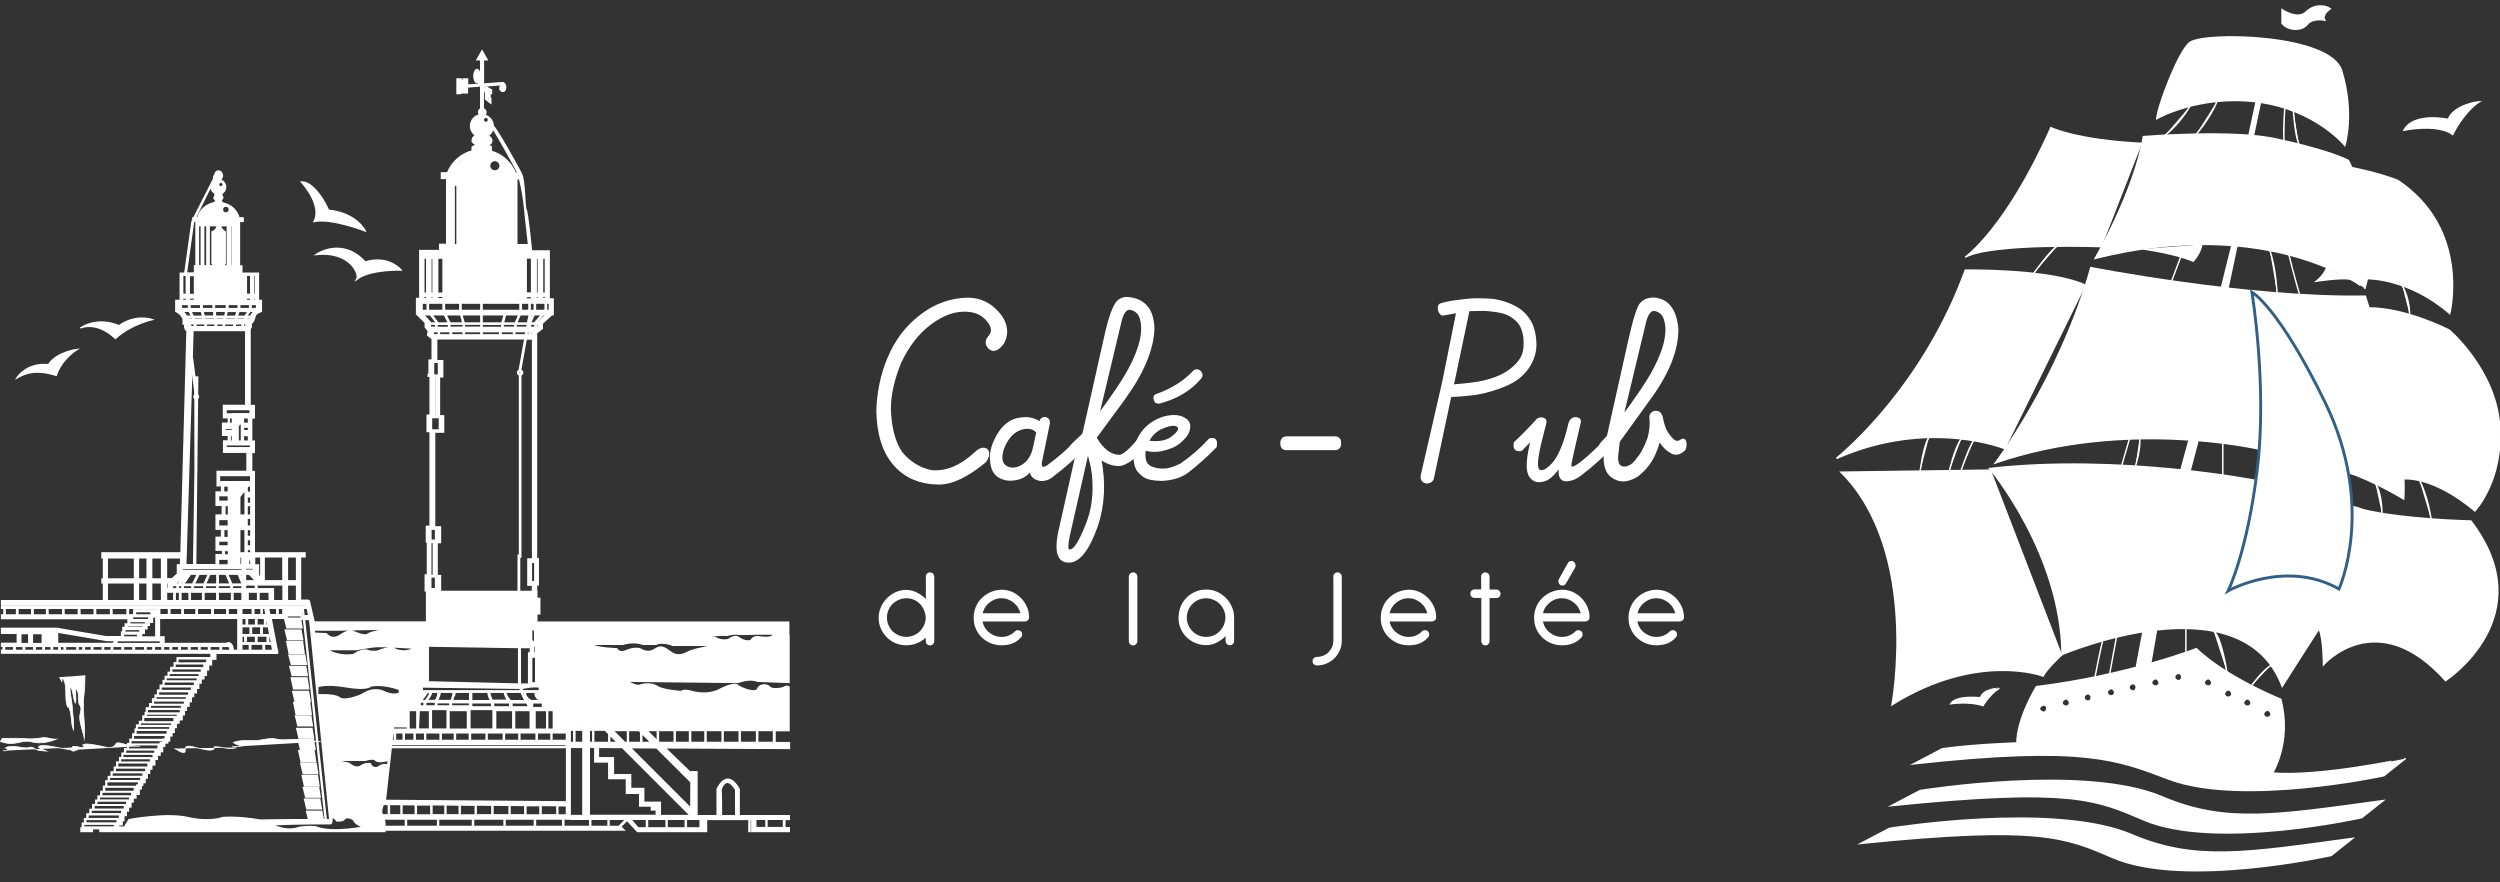<?xml version="1.0" encoding="utf-8"?>
<!-- Generator: Adobe Illustrator 22.1.0, SVG Export Plug-In . SVG Version: 6.00 Build 0)  -->
<svg version="1.1" id="Calque_1" xmlns="http://www.w3.org/2000/svg" xmlns:xlink="http://www.w3.org/1999/xlink" x="0px" y="0px"
	 viewBox="0 0 1700 600" style="enable-background:new 0 0 1700 600;" xml:space="preserve">
<rect x="0" y="0" width="1700" height="600" fill="#333333" stroke="none"/>
<style type="text/css">
	.st0{fill:#FFFFFF;stroke:#FFFFFF;stroke-miterlimit:10;}
	.st1{fill:#FFFFFF;stroke:#FFFFFF;stroke-width:0.5;stroke-miterlimit:10;}
	.st2{fill:#FFFFFF;stroke:#325F86;stroke-width:2;stroke-miterlimit:10;}
</style>
<g>
	<path class="st0" d="M658,202.9c8.5,0,15.6,3.4,21.3,10.2c3.4,3.9,5.1,8.2,5.1,13.1c-0.3,2.9-1,5.3-2.3,7.4
		c-3.5,4.6-6.7,5.7-9.4,3.3c-2.7-2.7-2.6-5.5,0.2-8.6c2.3-2.8,1.9-6.2-1.4-10.2c-3.3-4-7.8-6.2-13.5-6.6c-8.1-0.6-16.4,2.2-24.9,8.5
		c-8.5,6.2-15.4,15.1-20.8,26.6c-4.7,11.6-7.1,22.2-7,32c0.5,12.4,3,22,7.7,29c5.6,6.8,12.5,11,20.4,12.6c10,0.9,19.9-3.2,29.7-12.3
		c3.2-3,5.8-3.7,8-2.2c1.7,2,1.4,4.7-1,8.2c-12,10-22.6,15.1-31.6,15.1c-12.8-0.1-23-4.4-30.4-12.9c-7.5-8.5-11.4-20.7-11.7-36.8
		c0.4-12.8,2.9-24.8,7.7-36.1c4.9-11.7,12.2-21.3,21.9-28.7C635.6,207,646.3,203.2,658,202.9z"/>
	<path class="st0" d="M687.8,286.2c2.5-1.3,5.9-2,10.2-2.1c3.3,0.2,6.4,1.2,9.2,3c0.4-2,1.5-3,3.3-3.1c2.2,0.4,3.2,1.8,2.9,4
		l-5.5,26.8c-0.1,3.4,1.4,4,4.5,2c7.1-5.2,13.9-11.1,20.3-17.7c3.5-1,5.3-0.1,5.3,2.8c0,0.7-0.1,1.5-0.3,2.4
		c-6.6,6.9-13.9,13.4-22,19.5c-1.8,1.6-3.9,2.5-6.1,2.7c-0.4,0.1-0.7,0.1-1.1,0.1c-1.8,0-3.5-0.5-5-1.5c-1.9-1.3-2.9-3-2.9-5.1
		c-2.9,4.3-7.7,6.4-14.4,6.4c-5.8-0.5-9.5-3-11.3-7.4c-0.9-2.6-1.3-5.2-1.3-7.9c0-3,0.6-6,1.7-9c2-4.7,3.9-8.1,5.9-10.4
		C683.1,289.3,685.3,287.5,687.8,286.2z M692.9,292.3c-4.6,2.1-8.2,6.3-10.7,12.9c-2.1,6.3-1.2,10.5,2.6,12.4
		c3.3,1.5,6.8,1.1,10.6-1.3c3.8-2.4,6.2-6.2,7.4-11.4l2.4-11C702.3,290.8,698.2,290.2,692.9,292.3z"/>
	<path class="st0" d="M760.1,204.8c1.7-1.6,3.8-2.4,6.2-2.4c11.5,0.8,17.5,7.4,18.2,20c0,14.2-6.7,30.6-20.1,49.1l-19.2,26.1
		c4.5,7.8,9.7,11.9,15.7,12.2c2.7,0.1,7.2-3.8,13.7-11.5c3.6-0.9,4.9,1.1,4,5.9c-7.5,8-13.4,12-17.5,12.2c-4.1,0.1-8.3-1.3-12.7-4.3
		c3.1,16,2.4,31.2-2.3,45.4c-5.8,16.4-12.2,24.6-19.3,24.6c-5.3,0-7.9-3.5-7.9-10.5c0-2.3,0.3-4.9,0.8-8l12-53.7
		c-4.6-2.2-5.6-4.6-2.9-7.4l7.7-7.4l14.7-65.5C754.2,215.9,757.2,207.6,760.1,204.8z M739.8,307.7l-12.9,56.9
		c-1.2,5.9-1.2,9-0.2,9.4c2.1,0.6,4.4-1.4,6.9-6c2.5-4.6,4.6-9.5,6.4-14.7c1.8-5.2,2.9-10.8,3.3-16.8c0.4-6,0.1-12.2-1-18.6
		L739.8,307.7z M768.7,210.2c-2.7-0.5-4.8,2-6.3,7.3L747,282c3.6-4.7,7.8-10.7,12.7-17.9c4.9-7.2,8.7-13.8,11.4-19.9
		c2.7-6.1,4.4-11.3,5-15.8c0.7-4.5,0.5-8.5-0.6-12C774.5,213.1,772.2,210.9,768.7,210.2z"/>
	<path class="st0" d="M789.4,284.4c2.8-1.1,5.8-1.6,9-1.7c3,0,5.8,0.8,8.1,2.5c1.7,1.3,2.5,2.9,2.4,4.9c-0.1,2-0.7,3.9-1.9,5.8
		c-3.1,4.1-6.5,6.8-10.3,8.3c-3.8,1.5-7.1,2.3-9.9,2.5c-2.8,0.2-5.5-0.1-8.1-0.8c-0.5,2.6-0.4,4.9,0.1,7.1c0.6,2.2,2,3.8,4.4,4.8
		c3,1.1,6,1.5,9,1.3c3-0.2,6.6-1.4,10.8-3.5c7-4.8,13.5-10.4,19.5-17c3-0.8,4.6,0.2,4.6,2.9c0,0.7-0.1,1.4-0.2,2.3
		c-6.5,6.6-13.1,12.5-19.9,17.7c-4.6,3.1-10.4,4.8-17.4,5c-5.5-0.1-9.5-0.9-11.8-2.6c-2.4-1.7-4-3.4-4.9-5.1c-0.9-1.7-1.4-4.4-1.7-8
		c0-4.9,1.1-9.4,3.2-13.5c1.9-3.4,4.1-6.1,6.8-8.2C783.9,287,786.6,285.4,789.4,284.4z M790.2,291.1c-3.9,1.6-7.1,4.6-9.4,9
		c7,1,12.4,0,16.2-2.9c3.8-2.9,5.3-5.2,4.3-6.8C799.7,288.4,796,288.6,790.2,291.1z M816.4,252.9c-0.9-0.9-1.7-1.3-2.6-1.3
		c-0.6,0-1.3,0.2-1.9,0.7c-6.7,7.2-15.4,12.6-26,16.3c-1.1,0.6-1.3,1.9-0.7,3.8c0.5,1.2,1.7,1.8,3.4,1.5
		c11.8-3.2,21.1-8.8,27.9-16.9C817.5,255.8,817.5,254.4,816.4,252.9z"/>
	<path class="st0" d="M871.1,301.4c0-2.8,1.4-4.2,4.2-4.2h32.3c2.6,0,3.9,1.4,3.9,4.2c0,2.8-1.3,4.2-3.9,4.2h-32.8
		C872.4,305.7,871.1,304.2,871.1,301.4z"/>
	<path class="st0" d="M979.3,206.9c-1,0.6-1.4,2-1,4.1c0.9,2.2,1.8,3.2,2.9,3.1l9.5-1.7l-9.5,47.3l-14.5,63.1
		c-0.7,2.9,0.4,4.8,3.1,5.5c3,0,4.7-1.4,5-4.2l11.6-54.6c9.8-0.5,17.1-1.3,21.9-2.4c4.8-1.1,9.4-2.6,13.8-4.3
		c4.4-1.7,8.2-3.8,11.3-6.4c3.1-2.6,5.7-5.7,7.7-9.5c2-3.8,3.1-7.8,3.2-12.1c-0.1-6.9-1.4-12.4-3.9-16.6c-2.5-4.2-5.9-7.4-10.1-9.6
		c-4.2-2.3-9-3.9-14.5-4.8c-3-0.3-6.8-0.5-11.4-0.5c-3,0-7,0.3-12,1C986.4,205,982,205.9,979.3,206.9z M1009.5,210.9
		c5.9,0.4,10.4,1.1,13.3,2c3,0.9,5.8,2.6,8.5,5.1c2.7,2.5,4.4,6.3,5.1,11.5c0.4,5,0.1,8.9-1,11.7c-1.1,2.8-3,5.5-5.9,8.1
		c-2.8,2.6-6.1,4.7-9.8,6.4c-3.7,1.6-7.7,2.9-12,3.8c-4.3,0.9-10.8,1.7-19.6,2.4l10.7-50.8L1009.5,210.9z"/>
	<path class="st0" d="M1045.3,285.3c0.7-0.7,1.6-1,2.9-1c2.2,0.2,3.1,1.2,2.9,3l-3.9,15.5c-2.2,9.8-2.5,15.4-0.7,16.9
		c2,1.4,4.9,0.1,9-4.1c4.5-4.7,8.4-14,11.6-27.9c0.7-2.2,2.1-3.4,4.2-3.6c2.3,0.2,3.4,1.1,3.2,2.9c-4.1,17.4-6.2,26.9-6.4,28.3
		c-0.2,1.5,0.1,2.3,0.7,2.4c0.9,0.5,3.5-0.9,7.8-4.4c4.3-3.5,9.6-8.5,15.9-15c3.4-1.1,5-0.2,5,2.8c0,0.7-0.2,1.4-0.5,2.1
		c-7.2,7.3-14.5,13.9-22.1,19.7c-3.3,2.6-6.6,3.8-9.9,3.9c-3.9,0-5.3-3.2-4.4-9.5c-2.9,4.3-5.8,7.2-8.6,8.8
		c-1.6,0.8-3.5,1.2-5.5,1.3c-2.9,0-5.1-1.5-6.7-4.4c-2-4.2-1.4-12.2,1.7-24l-7,7.2c-3.2,0.5-4.8-0.6-4.8-3.3c0-0.5,0.1-1.2,0.2-1.9
		C1035.6,295.6,1040.7,290.4,1045.3,285.3z"/>
	<path class="st0" d="M1124,202.8c9.9,0.4,15.5,7.3,16.8,20.7c0.2,14.6-6.4,31-19.9,49.1l-19.9,27.6l-1.1,9.4
		c-0.5,5.3,1,8.1,4.6,8.2c2.8-0.2,5.2-1.5,7.3-3.9c2-2.4,3.7-4.7,5-7c1.3-2.3,2.6-5.2,3.9-8.6c1.4-5,1.9-9.6,1.4-13.8
		c-0.3-2.4,0.8-4,3.1-4.6c2.9-0.4,4.6,1.2,5.2,4.8c0.8,3.8,1.7,6.7,2.9,8.7c1.2,2,2.6,3.8,4.2,5.4c1.6,1.6,3.2,1.9,5,0.9
		c2-1.5,3.3-1.1,3.8,1.3c0,0.3,0.1,0.7,0.1,1.1c0,1.2-0.2,2.4-0.7,3.6c-3,2.9-5.9,3.7-8.6,2.4c-3.6-1.8-6.5-4.6-8.6-8.5
		c-1.7,5.8-3.6,10.5-5.9,14.1c-2.2,3.6-5.3,6.9-9.1,9.9c-3.6,2.2-6.9,3.3-9.7,3.3c-2.9,0-5.5-1-8-2.9c-3.5-2.6-5.1-7.5-4.8-14.6
		c-2.3-1.5-3.4-3.1-3.4-4.9c0-1.1,0.4-2.2,1.3-3.3l4.3-4.6l14.6-65.4c3.3-14.9,6.1-23.3,8.2-25.2
		C1118.1,203.9,1120.8,202.9,1124,202.8z M1125.3,211c-2.7-0.5-4.8,2-6.3,7.3l-15.5,64.6c3.6-4.7,7.8-10.7,12.7-17.9
		c4.9-7.2,8.7-13.8,11.4-19.9c2.7-6.1,4.4-11.3,5-15.8c0.7-4.5,0.5-8.5-0.6-12C1131,213.9,1128.8,211.7,1125.3,211z"/>
	<g>
		<path class="st0" d="M630,392.1c0-0.7,0.2-1.2,0.7-1.7c0.5-0.5,1-0.7,1.7-0.7c0.7,0,1.2,0.2,1.7,0.7c0.5,0.5,0.7,1,0.7,1.7V436
			c0,0.7-0.2,1.2-0.7,1.7c-0.5,0.5-1,0.7-1.7,0.7c-0.7,0-1.2-0.2-1.7-0.7c-0.5-0.5-0.7-1-0.7-1.7v-3.6l-0.7,0.7
			c-1.7,1.6-3.6,2.9-5.9,3.8c-2.2,0.9-4.6,1.4-7.1,1.4c-2.6,0-5-0.5-7.2-1.4c-2.2-1-4.2-2.3-5.8-4c-1.6-1.7-3-3.6-3.9-5.8
			c-1-2.2-1.4-4.5-1.4-7c0-2.5,0.5-4.9,1.5-7.1c1-2.2,2.3-4.2,4-5.9c1.7-1.7,3.6-3,5.8-4c2.2-1,4.5-1.5,7-1.5
			c2.8,0.1,5.4,0.8,7.8,2.2c2.3,1.3,4.3,2.9,6,4.8V392.1z M630,420c-0.1-2-0.5-3.8-1.3-5.5c-0.7-1.7-1.7-3.1-2.9-4.3
			c-1.2-1.2-2.6-2.2-4.3-2.9c-1.6-0.7-3.3-1-5.2-1c-1.9,0-3.6,0.4-5.3,1.1c-1.7,0.7-3.1,1.7-4.4,2.9c-1.2,1.2-2.2,2.7-2.9,4.4
			c-0.7,1.7-1.1,3.4-1.1,5.3c0,1.9,0.4,3.6,1.1,5.3c0.7,1.6,1.7,3.1,2.9,4.3c1.2,1.2,2.7,2.2,4.4,2.9c1.7,0.7,3.4,1.1,5.3,1.1
			c1.9,0,3.6-0.4,5.3-1.1c1.6-0.7,3.1-1.7,4.3-2.9c1.2-1.2,2.2-2.7,2.9-4.3C629.6,423.6,630,421.9,630,420z"/>
		<path class="st0" d="M667.5,422.2c0.3,1.6,0.8,3.1,1.6,4.5c0.8,1.4,1.8,2.6,3,3.6c1.2,1,2.5,1.8,4.1,2.4c1.5,0.6,3.1,0.9,4.8,0.9
			c1.9,0,3.6-0.3,5.2-1c1.6-0.7,3.1-1.6,4.3-2.9c0.5-0.5,1-0.7,1.7-0.7c0.7,0,1.2,0.2,1.7,0.7c0.5,0.5,0.7,1,0.7,1.7
			c0,0.7-0.2,1.2-0.7,1.7c-1.7,1.9-3.6,3.2-5.7,4c-2.1,0.8-4.5,1.2-7.3,1.2c-2.5,0-4.9-0.5-7.1-1.4c-2.2-0.9-4.1-2.2-5.8-3.8
			c-1.7-1.6-3-3.5-4-5.8c-1-2.2-1.4-4.7-1.4-7.3c0-2.5,0.5-4.9,1.4-7.1c0.9-2.2,2.2-4.1,3.9-5.8c1.6-1.6,3.6-3,5.9-4
			c2.3-1,4.7-1.5,7.3-1.6c2.4,0,4.7,0.5,6.9,1.4c2.2,1,4.1,2.3,5.8,4c1.7,1.7,3,3.6,4,5.8c1,2.2,1.5,4.6,1.5,7.1
			c0,0.8-0.3,1.3-0.8,1.7c-0.5,0.4-1,0.6-1.6,0.6H667.5z M694.5,417.5c-0.3-1.6-0.9-3-1.7-4.4c-0.8-1.4-1.8-2.5-3-3.5
			c-1.2-1-2.5-1.8-4-2.4c-1.5-0.6-3.1-0.9-4.8-0.9c-1.7,0-3.3,0.3-4.8,0.9c-1.5,0.6-2.8,1.4-4,2.4c-1.2,1-2.2,2.2-3,3.5
			c-0.8,1.4-1.3,2.8-1.6,4.4H694.5z"/>
		<path class="st0" d="M768.1,392.1c0-0.7,0.2-1.2,0.7-1.7c0.5-0.5,1-0.7,1.7-0.7c0.7,0,1.2,0.2,1.7,0.7c0.5,0.5,0.7,1,0.7,1.7V436
			c0,0.7-0.2,1.2-0.7,1.7c-0.5,0.5-1,0.7-1.7,0.7c-0.7,0-1.2-0.2-1.7-0.7c-0.5-0.5-0.7-1-0.7-1.7V392.1z"/>
		<path class="st0" d="M833.8,431.4c-1.7,1.9-3.7,3.5-6,4.8c-2.4,1.3-4.9,2-7.6,2c-2.5,0-4.9-0.5-7.1-1.4c-2.2-0.9-4.1-2.2-5.8-3.8
			c-1.7-1.6-3-3.5-4-5.8c-1-2.2-1.4-4.7-1.4-7.3c0-2.5,0.5-4.9,1.4-7.2c0.9-2.3,2.2-4.2,3.9-5.9c1.6-1.7,3.6-3,5.9-4
			c2.3-1,4.7-1.4,7.3-1.4c2.4,0,4.8,0.5,7,1.5c2.2,1,4.1,2.3,5.8,4c1.7,1.7,3,3.6,4,5.9c1,2.2,1.5,4.6,1.5,7.1v16
			c0,0.7-0.2,1.2-0.7,1.7c-0.5,0.5-1,0.7-1.7,0.7c-0.7,0-1.2-0.2-1.7-0.7c-0.5-0.5-0.7-1-0.7-1.7V431.4z M833.8,420
			c0-1.9-0.4-3.7-1.1-5.3c-0.7-1.7-1.7-3.1-2.9-4.4c-1.2-1.2-2.7-2.2-4.4-2.9c-1.7-0.7-3.4-1.1-5.3-1.1c-1.9,0-3.6,0.4-5.3,1.1
			c-1.6,0.7-3.1,1.7-4.3,2.9c-1.2,1.2-2.2,2.7-2.9,4.4c-0.7,1.7-1.1,3.4-1.1,5.3c0,1.9,0.4,3.6,1.1,5.3c0.7,1.6,1.7,3.1,2.9,4.3
			c1.2,1.2,2.7,2.2,4.3,2.9c1.6,0.7,3.4,1.1,5.3,1.1c1.8,0,3.5-0.3,5.2-1c1.6-0.7,3.1-1.6,4.3-2.9c1.2-1.2,2.2-2.6,3-4.3
			C833.3,423.8,833.7,422,833.8,420z"/>
		<path class="st0" d="M907.1,392.1c0-0.7,0.2-1.2,0.7-1.7c0.5-0.5,1-0.7,1.7-0.7c0.7,0,1.2,0.2,1.7,0.7c0.5,0.5,0.7,1,0.7,1.7v43.6
			c0,2.2-0.4,4.3-1.3,6.3c-0.9,2-2,3.8-3.5,5.2c-1.5,1.5-3.2,2.7-5.2,3.5c-2,0.9-4.2,1.3-6.5,1.3c-0.7,0-1.2-0.2-1.7-0.7
			c-0.5-0.5-0.7-1-0.7-1.7c0-0.7,0.2-1.2,0.7-1.7c0.5-0.5,1-0.7,1.7-0.7c1.7,0,3.2-0.3,4.7-0.9c1.4-0.6,2.7-1.4,3.7-2.5
			c1-1.1,1.9-2.3,2.5-3.7c0.6-1.4,0.9-2.9,0.9-4.6V392.1z"/>
		<path class="st0" d="M944.3,422.2c0.3,1.6,0.8,3.1,1.6,4.5c0.8,1.4,1.8,2.6,3,3.6c1.2,1,2.5,1.8,4.1,2.4c1.5,0.6,3.1,0.9,4.8,0.9
			c1.9,0,3.6-0.3,5.2-1c1.6-0.7,3.1-1.6,4.3-2.9c0.5-0.5,1-0.7,1.7-0.7c0.7,0,1.2,0.2,1.7,0.7c0.5,0.5,0.7,1,0.7,1.7
			c0,0.7-0.2,1.2-0.7,1.7c-1.7,1.9-3.6,3.2-5.7,4c-2.1,0.8-4.5,1.2-7.3,1.2c-2.5,0-4.9-0.5-7.1-1.4c-2.2-0.9-4.1-2.2-5.8-3.8
			c-1.7-1.6-3-3.5-4-5.8c-1-2.2-1.4-4.7-1.4-7.3c0-2.5,0.5-4.9,1.4-7.1c0.9-2.2,2.2-4.1,3.9-5.8c1.6-1.6,3.6-3,5.9-4
			c2.3-1,4.7-1.5,7.3-1.6c2.4,0,4.7,0.5,6.9,1.4c2.2,1,4.1,2.3,5.8,4c1.7,1.7,3,3.6,4,5.8c1,2.2,1.5,4.6,1.5,7.1
			c0,0.8-0.3,1.3-0.8,1.7c-0.5,0.4-1,0.6-1.6,0.6H944.3z M971.2,417.5c-0.3-1.6-0.9-3-1.7-4.4c-0.8-1.4-1.8-2.5-3-3.5
			c-1.2-1-2.5-1.8-4-2.4c-1.5-0.6-3.1-0.9-4.8-0.9c-1.7,0-3.3,0.3-4.8,0.9c-1.5,0.6-2.8,1.4-4,2.4c-1.2,1-2.2,2.2-3,3.5
			c-0.8,1.4-1.3,2.8-1.6,4.4H971.2z"/>
		<path class="st0" d="M1007.6,392.1c0-0.7,0.2-1.2,0.7-1.7c0.5-0.5,1-0.7,1.7-0.7c0.7,0,1.2,0.2,1.7,0.7c0.5,0.5,0.7,1,0.7,1.7v9.3
			h5.1c0.7,0,1.2,0.2,1.7,0.7c0.5,0.5,0.7,1,0.7,1.7c0,0.7-0.2,1.2-0.7,1.7c-0.5,0.5-1,0.7-1.7,0.7h-5.1V436c0,0.7-0.2,1.2-0.7,1.7
			c-0.4,0.5-1,0.7-1.6,0.7c-0.7,0-1.2-0.2-1.6-0.7c-0.4-0.5-0.7-1-0.7-1.7v-29.9h-5.1c-0.7,0-1.2-0.2-1.7-0.7
			c-0.5-0.5-0.7-1-0.7-1.7c0-0.7,0.2-1.2,0.7-1.7c0.5-0.5,1-0.7,1.7-0.7h5V392.1z"/>
		<path class="st0" d="M1048.6,422.2c0.3,1.6,0.8,3.1,1.6,4.5c0.8,1.4,1.8,2.6,3,3.6c1.2,1,2.5,1.8,4.1,2.4c1.5,0.6,3.1,0.9,4.8,0.9
			c1.9,0,3.6-0.3,5.2-1c1.6-0.7,3.1-1.6,4.3-2.9c0.5-0.5,1-0.7,1.7-0.7c0.7,0,1.2,0.2,1.7,0.7c0.5,0.5,0.7,1,0.7,1.7
			c0,0.7-0.2,1.2-0.7,1.7c-1.7,1.9-3.6,3.2-5.7,4c-2.1,0.8-4.5,1.2-7.3,1.2c-2.5,0-4.9-0.5-7.1-1.4c-2.2-0.9-4.1-2.2-5.8-3.8
			c-1.7-1.6-3-3.5-4-5.8c-1-2.2-1.4-4.7-1.4-7.3c0-2.5,0.5-4.9,1.4-7.1c0.9-2.2,2.2-4.1,3.9-5.8c1.6-1.6,3.6-3,5.9-4
			c2.3-1,4.7-1.5,7.3-1.6c2.4,0,4.7,0.5,6.9,1.4c2.2,1,4.1,2.3,5.8,4c1.7,1.7,3,3.6,4,5.8c1,2.2,1.5,4.6,1.5,7.1
			c0,0.8-0.3,1.3-0.8,1.7c-0.5,0.4-1,0.6-1.6,0.6H1048.6z M1075.5,417.5c-0.3-1.6-0.9-3-1.7-4.4c-0.8-1.4-1.8-2.5-3-3.5
			c-1.2-1-2.5-1.8-4-2.4c-1.5-0.6-3.1-0.9-4.8-0.9s-3.3,0.3-4.8,0.9c-1.5,0.6-2.8,1.4-4,2.4c-1.2,1-2.2,2.2-3,3.5
			c-0.8,1.4-1.3,2.8-1.6,4.4H1075.5z M1066.6,383.1c0.4-0.8,1.1-1.1,2-1.1c0.7,0,1.3,0.3,1.7,0.8c0.4,0.5,0.6,1.1,0.6,1.7
			c0,0.4-0.1,0.8-0.2,1.1l-6.3,10.9c-0.2,0.4-0.5,0.7-0.8,0.9c-0.4,0.2-0.7,0.3-1.1,0.3c-0.7,0-1.3-0.3-1.7-0.8
			c-0.4-0.6-0.6-1.1-0.6-1.7c0-0.4,0.1-0.7,0.2-1L1066.6,383.1z"/>
		<path class="st0" d="M1112.8,422.2c0.3,1.6,0.8,3.1,1.6,4.5c0.8,1.4,1.8,2.6,3,3.6c1.2,1,2.5,1.8,4.1,2.4c1.5,0.6,3.1,0.9,4.8,0.9
			c1.9,0,3.6-0.3,5.2-1c1.6-0.7,3.1-1.6,4.3-2.9c0.5-0.5,1-0.7,1.7-0.7c0.7,0,1.2,0.2,1.7,0.7c0.5,0.5,0.7,1,0.7,1.7
			c0,0.7-0.2,1.2-0.7,1.7c-1.7,1.9-3.6,3.2-5.7,4c-2.1,0.8-4.5,1.2-7.3,1.2c-2.5,0-4.9-0.5-7.1-1.4c-2.2-0.9-4.1-2.2-5.8-3.8
			c-1.7-1.6-3-3.5-4-5.8c-1-2.2-1.4-4.7-1.4-7.3c0-2.5,0.5-4.9,1.4-7.1c0.9-2.2,2.2-4.1,3.9-5.8c1.6-1.6,3.6-3,5.9-4
			c2.3-1,4.7-1.5,7.3-1.6c2.4,0,4.7,0.5,6.9,1.4c2.2,1,4.1,2.3,5.8,4c1.7,1.7,3,3.6,4,5.8c1,2.2,1.5,4.6,1.5,7.1
			c0,0.8-0.3,1.3-0.8,1.7c-0.5,0.4-1,0.6-1.6,0.6H1112.8z M1139.8,417.5c-0.3-1.6-0.9-3-1.7-4.4c-0.8-1.4-1.8-2.5-3-3.5
			c-1.2-1-2.5-1.8-4-2.4c-1.5-0.6-3.1-0.9-4.8-0.9s-3.3,0.3-4.8,0.9c-1.5,0.6-2.8,1.4-4,2.4c-1.2,1-2.2,2.2-3,3.5
			c-0.8,1.4-1.3,2.8-1.6,4.4H1139.8z"/>
	</g>
</g>
<g>
	<path class="st0" d="M55.6,222.6c0,0,10.1-7.3,25.4-1.1c11.3-8.1,22.4-4.2,22.4-4.2s-14.5,3.2-24.9,12.8
		c-13-12.3-23.9-7.1-23.9-7.1"/>
	<path class="st0" d="M11.6,256.9c0,0,6.2-10.3,21.4-8.9c5.4-8.6,19.2-10.3,19.2-10.3s-10.3,6.4-14,17.5
		C24.6,251,17.5,253.5,11.6,256.9z"/>
	<path class="st0" d="M205,123.8c0,0,14.5,15.5,8.6,26.8c11.8-2.5,34.7,6.4,34.7,6.4s-5.7-12.1-24.9-14
		C219.1,133.1,211.2,123.3,205,123.8z"/>
	<path class="st0" d="M215.1,173c0,0,17.5-12.1,33.2,5.2c16-4.9,24.4,5.4,24.4,5.4s-20.7-0.7-30,6.2
		C244.7,186.5,238,170.6,215.1,173z"/>
	<rect x="306" y="219.9" class="st0" width="0" height="0.5"/>
	<path class="st0" d="M134,268.4L134,268.4l-3-23.7l-0.9,2.3l2.7,21.4l0,0c-0.5,0.2-0.9,0.8-0.9,1.4c0,0.8,0.7,1.5,1.5,1.5
		c0.8,0,1.5-0.7,1.5-1.5C135,269.1,134.6,268.6,134,268.4z M133.5,270.5c-0.4,0-0.7-0.3-0.7-0.7c0-0.4,0.3-0.7,0.7-0.7
		c0.4,0,0.7,0.3,0.7,0.7C134.2,270.2,133.9,270.5,133.5,270.5z"/>
	<g>
		<polygon class="st0" points="209.9,468.4 208.7,461 199.7,461 198.1,461 199.7,468.4 		"/>
		<polygon class="st0" points="210.9,477 209.7,470.2 200.7,470.2 199.1,470.2 200.7,477 		"/>
		<polygon class="st0" points="211.6,485.8 210.5,477.7 201.4,477.7 199.8,477.7 201.4,485.8 		"/>
		<polygon class="st0" points="212.4,493.5 211.3,486.9 202.6,486.9 201,486.9 202.6,493.5 		"/>
		<polygon class="st0" points="213.2,501.9 212.1,495.4 203.4,495.4 201.8,495.4 203.4,501.9 		"/>
		<polygon class="st0" points="214.2,509.5 213.1,502.9 204.4,502.9 202.8,502.9 204.4,509.5 		"/>
		<polygon class="st0" points="214.6,518.1 213.5,510.4 204.8,510.4 203.2,510.4 204.8,518.1 		"/>
		<polygon class="st0" points="216,526.1 214.9,519.2 206.2,519.2 204.6,519.2 206.2,526.1 		"/>
		<polygon class="st0" points="216.9,534.5 215.8,527.4 207.1,527.4 205.5,527.4 207.1,534.5 		"/>
		<polygon class="st0" points="217.7,542 216.6,535.5 207.9,535.5 206.3,535.5 207.9,542 		"/>
		<polygon class="st0" points="218.5,550 217.4,543.4 208.7,543.4 207.1,543.4 208.7,550 		"/>
		<polygon class="st0" points="205.8,435 204.6,428.5 195.6,428.5 194,428.5 195.6,435 		"/>
		<polygon class="st0" points="206.8,444.4 205.7,436.4 196.7,436.4 195,436.4 196.7,444.4 		"/>
		<polygon class="st0" points="208.3,451.7 207.2,445.5 198.2,445.5 196.5,445.5 198.2,451.7 		"/>
		<polygon class="st0" points="208.9,459.3 207.8,453.2 198.7,453.2 197.1,453.2 198.7,459.3 		"/>
		<path class="st0" d="M536.5,496.7V496h-21.3h-0.7H439l-0.9-0.9l98.4,0.5v-28.4c0,0-1.5-1.1-3,0c-1.5,1.1-8.7,2-10.2,0
			c-1.5-2-6.7-2.2-8,1.2c-1.3,3.4-11.2-0.2-13.6-2.3c-2.5-2.2-10.2,1.8-10.8,2c-0.7,0.2-7.9,5.8-21.8,1.8c-4.1-1.1-6.1,0.4-6.1,0.4
			s-12.3-0.9-15.9-3.4c-3.6-2.5-9.8-1.9-12-0.9c-2.1,1-8.9-2.8-8.9-2.8l75.8,0.8c0,0,7.9-3.1,13-0.8c5.7,0.3,21.5,0.8,21.5,0.8
			v-31.9h-10.9c0,0-1.1,2.4-10,0.9c-3.6-0.4-4.7,2.3-4.7,2.3s-3.1,2.3-9.2-2.1c-2.4-1.3-6.4,1.7-6.4,1.7s-4.6,1.4-9-1.4
			c-2.3-0.2-7.8-0.6-7.8-0.6s11-1.4,15.6-0.9c4.7-1.1,6.3-1,8.5-0.7c2.2,0.2,11.8-0.2,11.8-0.2h21.9v-8H365v-5.7h2v-10.5h-2v-4.9
			h-0.2v-4.3h1.2v-2.3v-15.5h0h-1.2V230.5h0v-1.6v-1.2v-2.2l0,0v0.9l3.9-3v-3.5l6.5-5.9h0.9v-1.5v-1.4v-5l0,0v-2.8l0,0h-2.7v-1.8
			v-2.1v-23.9v-4.8h-2.7h-2H366h-1.5h-3.1c0,0-2.5-26.1-3.7-28.1c-1.2-2.1-0.6-19.4-3.3-24.7c-2.7-5.2-16.2-29.6-19-32.1
			c0-3.7-2.6-6.7-6-7.5c0.6-0.5,1-1.1,1-2c0-1.1-0.7-2-1.8-2.4V60.9l1.6,2v4.5l3.5,2.7V67l-0.9,0l0,0.9l-1.2-0.7V65h0.7V66h0.9v-1.9
			h-1.2v-2.4h0.8v1.9h1.4v-2.4l-3.7-2.1l-0.2-0.1v0.8V61l-1.6-2v-0.5l13-1c0.3,0.4,0.8,1.3,0.6,1.7c-0.3,0.6-1.1,1.3-1-0.5
			c0,0-0.9-0.7-1.2,0.4c-0.4,1.1,0,2.9,1.8,3c1.9,0.1,1.9-2.7,1.9-2.7s0.1-2.5-1.8-3.2l-13.3,1V40.6h2.5l-1.7-3l-1.7-3l-1.7,3
			l-1.7,3h2.5v15.9l-1.2-1.6c0.4-0.8,0.7-1.9,0.7-3.2c0-2.4-0.9-4.4-2-4.4c-1.1,0-2.1,2-2.1,4.4c0,2.4,0.9,4.4,2.1,4.4
			c0.2,0,0.4-0.1,0.6-0.2l1.1,1.4l-8.2,0.6v-3.7v-0.5h-2.8v3.7l-1.4-3.7h-2.9v9.9h2.4v-1.9h0.9v1.4h3.7v-4l9.1-0.7l0,0v15.6
			c-0.8,0.4-1.4,1.2-1.4,2.2c0,0.8,0.4,1.4,0.9,1.9c-3.6,0.6-6.4,3.7-6.4,7.5c0,2.8,1.5,5.2,3.6,6.5c-2,0.8-2.5,2.5-2.5,3.8
			c0,1.4,3,2.2,3,2.2l-3,2v2.4l0.7,0c-8,1.8-14.5,7.6-17.5,15.1h-4.1v3.7h3.6v4.3v40.6h-4.8v4.2h-1.5h-3.1H293h-2.8h-2h-2.7v4.8
			v23.9v2.1v1.8h-2.2v2.8v5l0,0v2.8h0.1l5.8,5.8v3l2,2.6v1.9h-0.3v1.1l3,2.4v14.5h-2.1v1v8.8h-0.6v1.1h1.3v26.6h-2v1.1v8.5v1.4h2
			v64.5h-1.9v0.1h-0.6v9.1v1.4v0.1h0.7v22.4h-1.5v1v8.1v1.7h0.9v21.2h-76.5l-3.3-14.3c-0.4-0.4-0.7-0.5-1-0.5v0h-5v-10.8V395v-16.4
			h3.1V376h-3.1h-2.7h-6.3h-3.1h-12.8h-2.2h-4.3v-45.6v-2.8v-4.3v-2.6h-1.8v-13.1h1.8v-3.1v-2.1V300h-1.8v-15.8h0.6v-0.1h1.2v-8.3
			h-1.2h-1.7v-51v-1.3c1.5-1.3,0.6-3.3,0.6-3.3s1.7-1.2,2.3-3.4c0.6-2.2,0.6-2.5,1.5-3.3c0.9-0.9,3.3-1.8,3.3-1.8v-1.8V207v-2.7h-2
			v-1.7v-2.3v-13v-1.5h-2.2h-1.4h-1.8h-3h-2h-0.9v-4.9h-1.6v-27.4v-3h2.5v-2.3h-2.8c-1.2-5-5.4-8.9-10.8-10.1l0,0
			c0,0-2.3-1.2-0.9-2.6c1.4-1.4,0.1-2.2,0.1-2.2l-0.2-1.7l0,0c1.6-0.8,2.7-2.5,2.7-4.4c0-2.4-1.7-4.4-3.9-4.9c1-0.5,1.7-1.6,1.7-2.9
			c0-1.7-1.2-3.1-2.6-3.1c-1.5,0-2.6,1.4-2.6,3.1c-0.9,0-0.7,2.2-0.7,2.2l-13.5,26.6h-0.6v1.2l-0.6,1.2l-4.9,35.2h-1.5h-1.6v1.5v13
			v2.3v1.7h-3v2.7v2.9v1.8c0,0,4.2,1.9,5,5.6v3h1.2c0,0-0.9,3.6,1.4,4.6L123.1,376h-9.8h-3.3h-6.8h-3.1h-6h-2.6H72.9h-2.5h-1v3.3h1
			v14.4h-1v2.6h1v12.2H1.1v2.9h108.8h3.3h95.5c0.1,0.5,0.1,0.9,0.1,0.9l0,0.2h-4.5h-12H1.1v1.1h1.6v4.6H1.1v2.4h87.8v0.8h-0.7h-1.1
			v1.1v1.8h-0.7h-1.2v1.1v1.3h-0.4h-1.2v1.1v2h-0.9l0,0v3.2H72.6v0.1l-33.6-5.7v-0.1h-0.3l-0.3,0l0,0h-7.2h-2.4H1.1v3.3h10.7v6.9
			H1.1v1.9h1.1v2.8H1.1v1.9h142.4v3.2h-2.7v0h-19.8h-0.5v0.5v2.9H119h-0.5v0.5v2.7h-2.3v0.2v0.5v2.6h-1.3h-0.5v0.5v2.3h-1.5h-0.5
			v0.5v2.3h-0.9H111v0.5v2.7h-2v0.2v0.5v2.6h-1.8v0.3v0.4v2.6h-1.7v0.2v0.4v2.1h-1.7v0.5v0.4v2.4h-1.5h-0.5v0.5v2.3h-2.2v0.3v0.3
			v2.6h-0.3v-0.1h-0.5v0.1v0.5v1.8h-1.1h-0.5v0.5v3.2h-1.8h-0.5v0.5v2h-1.5h-0.5v0.5v2.2h-1v0.5v2.8h-1.6v0.4v0.2v3h-1.4h-0.5v0.5
			v2.5h-1.1h-0.5v0.5v3h-1.5h-0.5v0.5v2.5h-1.4H83v0.5v2.5h-1.1h-0.5v0.5v2.5h-2v0.2v0.3v3h-1.1h-0.5v0.5v2.7h-2.2v0.5v0v2.7h-1.9
			v0.2v0.3v2.4h-1.2h-0.5v0.5v3.2h-1.6v0.2v0.3v3h-1.3h-0.5v0.5v2.7h-1.4h-0.5v0.5v2.3h-1.1h-0.5v0.5v2.5h-2v0.2v0.3v2.7h-1.9v0.2
			v0.3v2.6h-2.1v0.4v0.2v2.7h-1.1h-0.5v0.5v2.5h-1.5v0.2v0.5v2.2l-0.9,0.3v2.4h7.7v-1.9H68v1.9h15.8h177.9v-1h14h0.7h21.2h0.7h23.1
			h0.7h102.2l-2.3-2.3h0l4.4-4.4l7.1,7.7h46.9v-8.2h28.9v8.2h0.7v-8.2h1.3v8.2h25.4v-2.5h-3v-5.7h3v-2.5h-34.1c0,0,0,0,0-18.1
			c-8.5-15.1-14.9,0-14.9,0v18.1h-13.8v-29.9h-3.8l0,1.1l-18-17.4l84.7,0.4v-3.9h-9.8v-8.2H536.5z M91.4,408.5H72.9v-12.2h18.6
			V408.5z M91.4,393.7H72.9v-14.4h18.6V393.7z M100.1,408.5h-6v-12.2h6V408.5z M100.1,393.7h-6v-14.4h6V393.7z M109.9,400.4v2.2v5.9
			h-6.8v-12.2h6.8V400.4z M109.9,393.7h-6.8v-14.4h6.8V393.7z M173.1,378.6h4.3v14.3l-2.4-2.5h0.7v-2.5v-1.5v-2.2h-2.6V378.6z
			 M166.9,395v-4.6h2.6l4.4,4.6H166.9z M173.7,397.7v2.7h-6.8v-2.7H173.7z M170.8,390.4h1.4l4.4,4.6h-1.4L170.8,390.4z M172.4,386.3
			v1.5h-5.5v-1.5H172.4z M170.6,337.8v4.5H168v-4.5H170.6z M168,334.7v-3.3l0.7-0.9h1.8v4.3H168z M170.6,343.7v6.7H168v-6.7H170.6z
			 M170.6,352.4v5.4H168v-5.4H170.6z M170.6,360v4.8H168V360H170.6z M170.6,366.9v4.4H168v-4.4H170.6z M170.6,373.6v2.4H168v-2.4
			H170.6z M170.6,380.7v3.4H169v-3.4H170.6z M170.6,327.6h-0.2h-4.9H163h-5.9h-1.8H152h-1.3h-1.5v-4.3h21.3V327.6z M152.5,377.4
			v-3.1h2.9v3.1H152.5z M155.3,380.2v4h-6.7v-4H155.3z M148.6,371.3v-3.4h6.7v3.4H148.6z M152.1,365.5V360h3.2v5.6H152.1z
			 M152.1,357.8h-1.4h-2.1v-4.6h6.7v4.6H152.1z M152.9,350.4v-6.7h2.5v6.7H152.9z M148.6,340.9V337h6.7v3.9H148.6z M152,334.7v-4.3
			h3.3v4.3H152z M170.4,302.4v2.1h-16.7v-2.1h10.5h1.3H170.4z M147.1,217.2V216l5,0v1.3H147.1z M151.7,220.2v2h-4.4v-2H151.7z
			 M146.5,215l-0.1-3.4h7.2l-0.7,3.4L146.5,215z M132.3,202.6v1.7h-3.6v-1.7H132.3z M128.7,200.3v-13h3.6v13H128.7z M129.2,207h7.3
			v2.9h-7.3V207z M134.9,180.8v-27.4h2v27.4H134.9z M136.5,211.7h0.5l0.8,3.4l-6.3,0l-1.8-3.4H136.5z M144.9,207v2.9h-7.4V207H144.9
			z M138.5,180.8v-27.4h2.2v27.4H138.5z M154,209.9h-8.2V207h8.2V209.9z M154.4,211.7h6.9l-1.2,3.4l-6.4,0L154.4,211.7z
			 M144.2,157.7v21.4c0,0,0.5,0.9,1.3,1.7h-3.3v-27.4h5.3C147.6,153.4,147.8,156.4,144.2,157.7z M145.5,215l-6.7,0l-0.8-3.4h6.9h0.5
			L145.5,215z M132.2,220.2v2h-2.5c-0.1-1-0.6-2-0.6-2H132.2z M128.5,217.2l-0.9-1.3l3.3,0v1.3H128.5z M132.1,217.2v-1.2l0,0l0,0
			V216l5.8,0v1.3H132.1z M133.2,220.2h6.2v2h-6.2V220.2z M139,217.2V216l6.5,0v0l0.2,0h0.2v1.3H139z M140.3,220.2h6v2h-6V220.2z
			 M152.6,220.2h6.4v2h-6.4V220.2z M153.3,217.2V216h0.2l0.1,0l0,0l6.4,0v1.3H153.3z M160,220.2h4.6v2H160V220.2z M161.2,217.2V216
			l5.1,0v1.3H161.2z M165.5,220.2h2.1c-0.3,0.5-0.3,1.1-0.2,1.6h-0.4v0.4h-1.5V220.2z M170.1,278.4v3h-4.6h-1.3v0l-2.3,0h-3.8v0.1
			h-4.4v-3H170.1z M165.5,292.9v-2.5h3.5v2.5H165.5z M169,296.1v3.9h-3.5v-3.9H169z M165.5,287.9v-2v-1.8h3.5v3.8H165.5z
			 M164.2,287.3V300h-2.3v-10.4L164.2,287.3z M155.9,284.1h2.2v3.8h-2.2V284.1z M158.1,291.3v1.6h-5.2v-1.6H158.1z M156.5,296.1h1.6
			v3.9h-1.6V296.1z M170.1,217.2h-2.6V216h3.2C170.7,216.5,170.6,217,170.1,217.2z M172.3,187.2h1.4v13h-1.4V187.2z M172.3,202.6
			h1.4v1.7h-1.4V202.6z M170.7,207h3.8v2.9h-3.8V207z M173,211.7c0,0-2.2,2.1-2.3,2.8c0,0.1,0,0.3,0,0.5l-3.1,0l2.4-3.4H173z
			 M167.5,187.2h3v13h-3V187.2z M167.5,202.6h3v1.7h-3V202.6z M164.7,187.2h0.9v13h-0.9V187.2z M164.7,202.6h0.9v1.7h-0.9V202.6z
			 M163,207h6.8v2.9H163V207z M163,211.7h5.9l-2.4,3.4l-5.2,0l1.2-3.4H163z M162,207v2.9H155V207H162z M156.7,153.4h1.2v27.4h-1.2
			V153.4z M153.6,140.1c1.3,0,2.4,1.1,2.4,2.4s-1.1,2.4-2.4,2.4c-1.3,0-2.4-1.1-2.4-2.4S152.3,140.1,153.6,140.1z M154.6,153.4v27.4
			h-2.9c0.5-0.5,0.9-1,1.4-1.7v-21.4c0,0-3.3-2-3-4.3H154.6z M150.2,123.9c0.9,0,1.6,0.7,1.6,1.6c0,0.9-0.7,1.6-1.6,1.6
			c-0.9,0-1.6-0.7-1.6-1.6C148.6,124.7,149.3,123.9,150.2,123.9z M146.5,120.8C146.5,120.8,146.5,120.8,146.5,120.8
			c0.3,0.5,0.7,1,1.2,1.3c-0.9,0.2-1.8,0.6-2.4,1.2L146.5,120.8z M139.8,133.9l3.7-7.4c0,0.2,0,0.3,0,0.5c0,1.9,1.1,3.6,2.7,4.4
			c0,0,0,0,0,0v2.1c0,0-1.4,1.1,0,2.1c1.4,1-0.6,2.3-0.6,2.3c0,0,0,0,0,0c-5.5,1.1-9.9,5.1-11.1,10.2h-1.7L139.8,133.9z
			 M131.6,150.7l0.1-0.3h1.6v1.8v1.2v27.4h-1v4.9h-5.6L131.6,150.7z M124.2,187.2h2.5v13h-2.5V187.2z M124.2,202.6h2.5v1.7h-2.5
			V202.6z M123.3,207h4.9v2.9h-4.9V207z M126.9,215l-2.5-3.4h3.8h0.4l1.8,3.4H126.9z M131.2,224.7h35.9v51h-13.4H152v2.6v5.7h0.1
			h1.6h1.6v3.8h-2.5h-0.4h-1v4.9v3.3h1.4h2.5v3.9h-1.6h-1.6v2.4v2.1v3.1h1.6H168v13.1h-18.8h-1.5v2.6v4.3v1v1.8h3v4.3h-2.1H147v2.3
			v3.9v2.8h1.6h2.6v6.7h-2.6h-0.8H147v9.5h0.8h0.8h2.1v5.6h-2.1h-0.8H147v5.7v3h1.6h2.8v3.1h-2.8h-0.8H147v6.8H133l1.4-127.6h-1.8
			l0.1,64.2l-1,63.4h-5.4L131.2,224.7z M125.7,390.4h1l-5.8,6.8h-2.1l7.2-6.4L125.7,390.4z M138.7,397.2H132l3.4-6.8h6.4
			L138.7,397.2z M138.7,398.1v2.3h-7.4v-2l0.2-0.3H138.7z M131,397.2h-6.2l4.8-6.8h4.7L131,397.2z M130.5,398.1v2.3h-5.9v-2.3H130.5
			z M123.7,397.2h-1.6l5.8-6.8h0.6L123.7,397.2z M123.7,398.1v2.3h-2.4v-2.3l0,0H123.7z M120.4,398.1v2.3h-3.2v-2.3H120.4z
			 M117.2,397.2v-0.3l0.3,0.3H117.2z M113.2,379.3h9.7l-0.1,4.8h-2.1v2.2v1.5v2.5l-3.7,3.3h-3.8V379.3z M113.2,396.3h1.3v4.1h-1.3
			V396.3z M118.2,408.5h-5v-5.9h5V408.5z M122.1,408.5h-3v-5.9h3V408.5z M128.6,408.5H123v-5.9h5.6V408.5z M137.8,408.5h-8.4v-5.9
			h8.4V408.5z M147.4,408.5h-8.7v-5.9h8.7V408.5z M147.4,400.4h-7.8v-2.3h7.8V400.4z M147.5,397.2h-7.8l3-6.8h4.8V397.2z
			 M157.5,408.5h-9.1v-5.9h9.1V408.5z M157,398.1L157,398.1l0,2.3h-8.7v-2.3H157z M148.4,397.2v-6.8h5.3l2.9,6.8H148.4z
			 M164.6,408.5h-6.2v-5.9h6.2V408.5z M164.6,400.4h-6.6v-2.3h6.6V400.4z M164.6,397.2h-7l-2.9-6.8h7.2l2.7,6.3V397.2z M164.6,394.4
			l-1.7-4h1.7V394.4z M164.6,387.9h-40.7v-1.5h40.7V387.9z M164.6,384.1H163v-5.5h1.5V384.1z M166.7,371.3v2.3v2.4h-2.2H163v-16h3.7
			V371.3z M166.7,350.3H163v-12.5l3.7-4.8V350.3z M167.8,408.5h-0.9v-5.9h0.9V408.5z M175.2,408.5h-6.5v-5.9h6.5V408.5z
			 M183.1,408.5h-7v-5.9h7V408.5z M192.4,408.5h-6.5v-5.9v-2.2h-2.7h-8.5v-2.7h2.8h2.2h12.8V408.5z M192.4,395h-12.8v-16.4h12.8V395
			z M201.7,408.5h-6.3v-10.8h6.3V408.5z M201.7,395h-6.3v-16.4h6.3V395z M521.5,557.1h11.3v5.7h-11.3V557.1z M513.9,557.1h7v5.7h-7
			V557.1z M500.3,537.1v17.6h-9.8c0,0,0.2-8-0.2-18.1C494.5,525.9,500.3,537.1,500.3,537.1z M447,496.7v7.1l-7.3-7.1H447z
			 M436.4,498.6l6.4,6.3h-6.4V498.6z M434.5,496.7l1.2,1.2v7h-8.4v-8.2H434.5z M437.7,545.6v-9.4h-8.9v-9.4h-11.7v-11.5h-10.2v-7.1
			l16.3,0.1l46.3,46.3h-20.5v-9H437.7z M403.7,504.9v-8.4h7.8l2.5,2.5v5.9H403.7z M419.9,504.9h-5.3v-5.3L419.9,504.9z M416.7,496.7
			h10v2.5v5.7h-1.8L416.7,496.7z M433,495.1l0.9,0.9h-17.8l-1-1L433,495.1z M423.5,438.1c0,0,7.2-2.5,13.6,0c5.1,0,9.2,0,9.2,0
			s3.1-2.3,11.5,0.7c9.1,0,28.6,0,28.6,0s-13,2.2-17.4,4.1c-4.3,2-7.9,4.4-13.7,0c-5.8-4.4-7-3.1-11.2-0.7c-4.2,2.3-8.9-1-8.9-1
			s-3.9-1.1-9.1,1.2c-5.2,2.3-6.7-1.2-6.7-1.2s-14-0.4-17.6-3.1H423.5z M400.7,495l9.4,0l0.8,0.8h-10.2V495z M400.7,496.5h2.4v8.4
			h-2.4V496.5z M378.2,494.8h0.2l17.9,0.1v0.9H384v0h-5.7V494.8z M396.4,508.2v46.4h-8.7v-46.4L396.4,508.2z M387.7,504.9v-8.4h2.5
			v8.4H387.7z M390.9,504.9v-8.4h5.5v8.4H390.9z M385.1,545.3l-123.1-1l-1.4,2.8c0.7-1.6,1.4-2.8,1.4-2.8l4-36h119.2v-0.7H266.1
			l0.2-1.5h118l1,0.6v38.5H385.1z M385.2,547.9v6.3h-5.9v-6.3L385.2,547.9z M378.7,547.8v6.3h-10.8v-6.4L378.7,547.8z M367.2,547.8
			v6.4h-9.6v-6.4L367.2,547.8z M356.9,547.7v6.4h-10.1v-6.5L356.9,547.7z M346.2,547.6v6.5h-11v-6.6L346.2,547.6z M334.5,547.5v6.6
			h-10.7v-6.7L334.5,547.5z M312.3,547.4v6.7h-9.1v-6.8L312.3,547.4z M293,547.3v6.9h-9.9v-6.9L293,547.3z M272.7,547.1v7h-7.9v-7.1
			L272.7,547.1z M271.7,471.2c0,0-3.6,2.8-12.3-1.6c-6.8-1.6-10.3,1.1-13,2.5c-2.6,1.4-12.6,5-15.6,2.4c-3-2.6-14.8-2-14.8-2V467
			c0,0,4.8-2.5,19.4,0c14.6,2.5,16.6-0.5,16.6-0.5s7.9-2.1,19.7,2.4C271.5,470.4,271.7,471.2,271.7,471.2z M268.9,503.5v-5.2h5.3
			v5.2H268.9z M274.9,503.5v-5.2h6.7v5.2H274.9z M282.3,503.5v-5.2h6.5v5.2H282.3z M299.3,470.7h9c0,0-0.7,5.1-1.8,5.7
			c-1.1,0.1-9,0-9,0S299.6,471.6,299.3,470.7z M309.2,470.7h10.2v5.8l-11.3-0.1C308,476.4,309.7,471.6,309.2,470.7z M305.3,495.9
			v-1.5v-1v-10.3h12.6v11.4v1.4H305.3z M309,498.3v5.2h-9v-5.2H309z M297,480.1v-2.3h8.9v2.3H297z M309.7,498.3h9.5v5.2h-9.5V498.3z
			 M307,480.1v-2.3h12.3v2.3H307z M295.9,476.4c-1.7,0.1-5.5,0-5.5,0s3.2-4,3-5.7h4.6C297.9,470.7,297.9,474.4,295.9,476.4z
			 M296.1,477.4v2.7h-6.6v-2.7H296.1z M293.3,494.2v-0.5v-11.3h10.8v10.9v1v1.5h-10.8V494.2z M299.3,498.3v5.2h-9.9v-5.2H299.3z
			 M352.4,377.6v24.6h-52.9v-1.7v-8.1v-1h-2.3v-22.5h2.3v-1.4v-9.2h-0.7h-2.5h-0.8v-64.5h3.3h2.8v-1.4v-9.6h-0.6h-2.2v-26.6h2.2
			v-1.1v-8.8v-1h-2.7h-1.4v-14.9h60l-3.8,21.4c-0.6,0.2-1.1,0.8-1.1,1.6c0,0.8,0.5,1.4,1.3,1.6v123.8h0.8V255
			c0.7-0.2,1.3-0.8,1.3-1.6c0-0.8-0.6-1.5-1.4-1.6l3.8-21.3h4.4v149.6h-0.8H359l0,0v2.3l0,0v13.2v2.3h2.3h0.8v4.3h-8.8v-24.6H352.4z
			 M295.4,255.1h-0.6v-8.8h3.4v8.8H295.4z M296.5,256.2v26.6h-1.1v-26.6H296.5z M315.8,222.6v-2.2H327v2.2H315.8z M327,225.5v2.2
			h-11.2v-2.2H327z M315.6,219.7l-1.6-5.7H327v5.7H315.6z M305.9,222.6v-2.2h9.1v2.2H305.9z M315,225.5v2.2h-8v-2.2H315z
			 M306.1,225.5v2.2h-7.3v-2.2H306.1z M314.8,219.7h-8.9l0-0.1v-0.3h-0.1l-2.6-5.3h10.1L314.8,219.7z M305,219.7h-7.1l-4.3-5.7h8.6
			L305,219.7z M297.1,220.5h7.9v2.2h-7.9V220.5z M298,225.5v2.2h-3.4v-2.2H298z M359.7,206.1v5h-5.2v-5h3.3H359.7z M357.8,203.3
			v-1.8h3.7v1.8H357.8z M360,214l-1.3,5.7h-7.5l2.5-5.7H360z M360.7,222.6v-2.2h2.9l0,0l0,0h0.2v2.2H360.7z M361.8,225.5v2.2h-1.2
			v-2h0.2v-0.2H361.8z M362.9,423.3h0.4l0.3,3.2h-0.7V423.3z M361.3,395.6v-13.2h2.4v13.2H361.3z M363.6,428.7v8l-2.1-1v-8.1
			L363.6,428.7z M362.9,444.1v-4.9h1.4v4.9H362.9z M364.3,446.8v17.6h-2.8v-17.6H364.3z M363.3,219.7h-2.6l2.5-5.7h5.3L363.3,219.7z
			 M359.8,219.7h-0.2l1.3-5.7h1.5L359.8,219.7z M342.1,222.6v-2.2h8v2.2H342.1z M349.2,225.5v2.2h-8.5v-2.2H349.2z M350,225.5h7.7
			l-0.4,2.2H350V225.5z M350.9,222.6v-2.1l0-0.1h7.6v2.2H350.9z M358.5,225.5h1.3v2.2h-1.6L358.5,225.5L358.5,225.5z M359.3,222.6
			v-2.1l0,0l0,0h0.5v2.2H359.3z M350.4,219.7h-8.2l1.6-5.7h9.1L350.4,219.7z M341.3,219.7h-13.5V214h15.1L341.3,219.7z M341.2,220.5
			v2.2h-13.4v-2.2H341.2z M339.8,225.5v2.2h-12v-2.2H339.8z M353.5,252.6c0.5,0,0.8,0.4,0.8,0.8c0,0.5-0.4,0.8-0.8,0.8
			c-0.5,0-0.8-0.4-0.8-0.8C352.7,253,353,252.6,353.5,252.6z M353.8,440.3h6.9v3.6l-1.2,0.1v21.2h-5.7V440.3z M364.6,498.3v5.2
			h-11.1v-5.2H364.6z M361.8,495.9v-1.1h0v-11.7h0.8v11.7v1.1H361.8L361.8,495.9z M337,495.9L337,495.9l0-1.3h0v-11.5h11.7v11.6v1.2
			H337z M342.3,498.3v5.2h-11.1v-5.2H342.3z M335.6,480.7v-2.8h11v2.8H335.6z M348.1,480.7v-2.8c0,0,8.7,0.1,10.2,0
			c0.1,0.8,1.5,2.8,1.5,2.8H348.1z M343,498.3h9.9v5.2H343V498.3z M349.9,495.9L349.9,495.9l0-1.2h0v-11.6h10.7v11.7v1.1H349.9z
			 M361.3,480.7c-0.2-0.6-2-2.2-2-2.8h1.5C360.8,477.9,361.5,479.4,361.3,480.7z M358.3,476.5c0,0-2.7-3.5-3.2-5.8h1.4
			c0,0,0.2,3.8,3.3,5.8C358.3,476.5,358.3,476.5,358.3,476.5z M354.5,470.7c0,0,0.9,3.6,3,5.8c-2.6,0-10.3,0-10.3,0
			s-2.9-2.6-3.3-5.8H354.5z M345.6,476.2c-9.8,0.1-10.8,0-10.8,0s-1.7-2.5-1.8-5.5h9.9C342.9,470.7,343.7,475,345.6,476.2z
			 M333.9,476.5l-13.2,0v-5.8c0,0,8.7,0,11.2,0C331.8,473.7,333.9,476.5,333.9,476.5z M334.3,477.9v2.8h-13.6v-2.8H334.3z
			 M335.3,482.4v12.1v1.3h-15.8h0v-1.4h0v-12H335.3z M330.6,498.3v5.2h-10.7v-5.2H330.6z M365.3,503.5v-5.2h9.4v5.2H365.3z
			 M384.7,503.5h-9.4v-5.2h9.9v5.5L384.7,503.5z M372.4,494.8L372.4,494.8v-11.7h3.9v11.2v0.6v1h-3.9V494.8z M371.8,494.8v1.1h-8h0
			v-1.1h0v-11.7h8V494.8z M368.9,481.2h-6.8v-3.3h6.8V481.2z M361.2,476.5c0,0-4.8-2.5-3.7-5.8h6.6c0,0-1.2,3.3,3.4,5.8
			C364.6,476.4,361.2,476.5,361.2,476.5z M366.8,467.1v2.7h-11.6v-1.8c0,0,2.7-0.5,5.5-0.9C363.6,466.8,366.8,467.1,366.8,467.1z
			 M366,222.2l-1.1,0.4h-0.1v-2.2h1.3V222.2z M371.6,206.1h2v5h-2V206.1z M371.4,214l-5.5,5.3v0.3h-1.6l5.2-5.7H371.4z M368.9,175.5
			h2v23.9h-2V175.5z M368.9,201.4h2v1.8h-2V201.4z M364.6,175.5h1.5v23.9h-1.5V175.5z M364.6,201.4h1.5v1.8h-1.5V201.4z
			 M364.1,206.1h6.6v5h-6.6V206.1z M363.3,206.1v5h-2.8v-5H363.3z M361.5,199.3h-3.7v-23.9h3.7V199.3z M357.2,146.2l2.7,24.4h-1
			v-4.2h-7.5v-40.6v-4.3h1.9C356.3,133.2,357.2,146.2,357.2,146.2z M335.3,87.4L335.3,87.4c0,0,11.1,18.7,17,30.4h-1.8
			c-3-7.5-9.4-13.2-17.2-15.1l0.7,0c0,0.3,0.3-1-0.1-3.1c-0.9,0.2-1.8-0.6-1.3-1.6c0.9,0,1.5-0.4,1.8-2.2c0.3-1.6-2-3.2-2.5-3.6
			C333.5,91.2,334.8,89.5,335.3,87.4z M340.1,112.7c0,2-1.6,3.6-3.6,3.6c-2,0-3.6-1.6-3.6-3.6c0-2,1.6-3.6,3.6-3.6
			C338.4,109.1,340.1,110.7,340.1,112.7z M330.4,79.7c1,0,1.8,0.8,1.8,1.8c0,1-0.8,1.8-1.8,1.8c-1,0-1.8-0.8-1.8-1.8
			C328.6,80.5,329.4,79.7,330.4,79.7z M353.1,206.1h0.5v5h-25.8v-5H327v5h-13.5v-5H353.1z M322,104.1c-9.4,5.5-15.1,13-15.1,13
			S310.1,108.6,322,104.1z M310.8,125.9v40.6h-2v-40.6H310.8z M302.2,206.1h3.8h6.7v5h-10.5V206.1z M297.6,175.5h3.7v23.9h-3.7
			V175.5z M297.6,201.4h3.7v1.8h-3.7V201.4z M293,175.5h1.5v23.9H293V175.5z M293,201.4h1.5v1.8H293V201.4z M291.4,206.1h9.9h0v5
			h-10V206.1z M288.2,175.5h2v23.9h-2V175.5z M288.2,201.4h2v1.8h-2V201.4z M287,206.1h3.5v5H287V206.1z M287.9,214h4.7l3.8,5h0v0.7
			h-3.8v-0.5L287.9,214z M292.6,222.6v-2.2h3.8v2.2H292.6z M293.4,283.9h5.4v8.5h-5.4V283.9z M293,359.8h3.2v7.6H293V359.8z
			 M292.9,368.9h0.1v-0.1h1.7v22.5h-1.8V368.9z M292.9,392.3h3.3v8.1h-3.3V392.3z M291.2,439.3l61.5,1v24.9l-61.5-1.5V439.3z
			 M287.1,467.1l66.7,0.9v1.8h-66.7V467.1z M286.3,476.2c1-0.3,4.3-5.4,4.3-5.4s1.1,0,1.6,0c0.4,2-3.1,5.7-3.1,5.7
			S285.3,476.5,286.3,476.2z M285.6,477.4h2.8v2.7h-2.8V477.4z M285,483.1h7.1v10.6v0.5v1.6h-7.6v-2h0L285,483.1z M283.5,493.9v0.3
			v1.7h-5.4v-1.7h-1v1.7h-9.7l-0.3,2.5h1.1v5.2h-1.7l1.1-9.5l10.5,0.1v-11.1h5.4V493.9z M266.9,440.6c-5.4-0.1-9.7,2.1-9.7,2.1
			s-3.8,1.1-8.5-0.7c-4.6,0.2-8.2,3.1-8.2,3.1s-9.8,2-18.1-3.4h20c0,0,10-2,14.6-2.1c4.6-0.2,24.5,1.1,24.5,1.1
			S275.6,445.3,266.9,440.6z M213.7,428.4h16.6l33.3-0.7c0,0-11.3,1.8-13.5,3.6c-2.1,1.8-9.8-1.8-9.8-1.8s-2.6-1.9-8.7,2.3
			c-6.1,4.3-9.7-0.8-9.7-0.8l-8.2-0.4V428.4z M210.8,423.3l13.5,134.1h-2.5L207,421.2h3.4L210.8,423.3z M209,413.6l0.9,5.1h-3.2
			l-0.5-5.1H209z M189.1,413.6h3.3v4.4h-3.3V413.6z M188.2,413.6v4.4h-4.8l-0.8-4.4H188.2z M171,426.1h6.4v5.5H171V426.1z
			 M168.3,425.2v-4.8h5.5v4.8H168.3z M174.7,425.2v-4.8h5.2v4.8H174.7z M173.8,432.5v4.6h-6.4v-4.6H173.8z M170.5,438h8.4v4.3h-8.4
			V438z M174.7,437.1v-4.6h7v4.6H174.7z M179.8,438h4.9l0.8,4.3h-5.7V438z M182.6,437.1v-4.6h1.1l0.9,4.6H182.6z M183.5,431.6h-5.2
			v-5.5h4.2L183.5,431.6z M182.3,425.2h-1.6v-4.8h0.6L182.3,425.2z M178.4,413.6h1.7l0.8,4.4h-2.6V413.6z M172.6,413.6h4.9v4.4h-4.9
			V413.6z M164.4,413.6h7.2v4.4h-7.2V413.6z M164.4,420.4h3v4.8h-3V420.4z M164.4,426.1h5.7v5.5h-5.7V426.1z M164.4,432.5h2.1v4.6
			h-2.1V432.5z M164.4,438h5.2v4.3h-5.2V438z M155.1,413.6h6.7v4.4h-6.7V413.6z M145,413.6h9.2v4.4H145V413.6z M134.2,413.6h9.8v4.4
			h-9.8V413.6z M124.6,413.6h8.7v4.4h-8.7V413.6z M115.5,413.6h8.2v4.4h-8.2V413.6z M108.6,413.6h6v4.4h-6V413.6z M108.4,420.4h53.4
			v21.9h-3.4c0,0,0.4-2.4-1.1-4.2c-1.5-1.8-3.5-0.5-3.5-0.5h-42.3v-2.1v-2.4h-2.4h-0.7V420.4z M156.3,442.3h-5.7v-2.8h3.3
			C157,438.9,156.3,442.3,156.3,442.3z M98.3,413.6h9.4v1.1H105h-0.7h-1.6h-4.5V413.6z M101.2,419.3v2.1H90.1v-2.1H101.2z
			 M92.1,418.2v-2.3h10.7v2.3H92.1z M99.9,425.5v-0.3h1.6v-2.1h2.2v-3.6h1.3v-3.4h1v17.1h-9.7v-2.6h1.8v-3h1.8V425.5z M11.3,418.2
			H3.5v-4.6h7.8V418.2z M21.6,418.2h-9.4v-4.6h9.4V418.2z M31.7,418.2h-9.2v-4.6h9.2V418.2z M42.7,418.2H32.6v-4.6h10.1V418.2z
			 M53.3,418.2h-9.8v-4.6h9.8V418.2z M64.1,418.2h-9.8v-4.6h9.8V418.2z M75.2,418.2H65v-4.6h10.2V418.2z M86.4,418.2H76.1v-4.6h10.3
			V418.2z M87.3,418.2v-4.6h10.1v1.1h-5.3H91v1.1v2.3h-0.9h-0.3v0H87.3z M88.2,422.6H99v1.8H88.2V422.6z M86.4,425.5h10.9v1.3H86.4
			V425.5z M84.8,428h0.4h1.2h8.8v2H84.8V428z M83.9,431.1h9.8v2.1h-9.8V431.1z M79.5,435.6h29.6v2.1H79.5V435.6z M39.1,429.8
			l33.6,5.7v0h4.8v2.1H39.1V429.8z M22,430.8h6.8v6.9H22V430.8z M14.1,430.8h5.5v6.9h-5.5V430.8z M9.4,442.3H3.1v-2.8h6.3V442.3z
			 M15.8,442.3h-5.5v-2.8h5.5V442.3z M23,442.3h-6.3v-2.8H23V442.3z M29.2,442.3h-5.3v-2.8h5.3V442.3z M34.8,442.3h-4.7v-2.8h4.7
			V442.3z M40,442.3h-4.3v-2.8H40V442.3z M43.6,442.3h-2.7v-2.8h2.7V442.3z M52.3,442.3h-7.8v-2.8h7.8V442.3z M56.4,442.3h-3.3v-2.8
			h3.3V442.3z M62.2,442.3h-4.8v-2.8h4.8V442.3z M69.6,442.3h-6.5v-2.8h6.5V442.3z M75.7,442.3h-5.3v-2.8h5.3V442.3z M83,442.3h-6.4
			v-2.8H83V442.3z M90.4,442.3h-6.5v-2.8h6.5V442.3z M98.5,442.3h-7.1v-2.8h7.1V442.3z M104,442.3h-4.7v-2.8h4.7V442.3z
			 M110.2,442.3h-5.3v-2.8h5.3V442.3z M115.7,442.3h-4.6v-2.8h4.6V442.3z M121.6,442.3h-5v-2.8h5V442.3z M128.2,442.3h-5.7v-2.8h5.7
			V442.3z M135.1,442.3h-5.9v-2.8h5.9V442.3z M141.8,442.3H136v-2.8h5.8V442.3z M142.7,442.3v-2.8h7v2.8H142.7z M120.9,448h19.8v2.8
			h-2.1v0.1h-17.7V448z M119,451.4h19.7v2.7H119V451.4z M116.7,454.7h20.3v2.6h-20.3V454.7z M114.9,457.9h20.6v2.3h-20.6V457.9z
			 M112.9,460.8h1.5h0.5h19.3v2.3h-21.3V460.8z M111.5,463.6h0.9h0.5h19.4v2.7h-20.8V463.6z M109.5,467h20.8v2.6h-20.8V467z
			 M107.7,470.3h20.7v2.6h-20.7V470.3z M106,473.6h20.8v2.1H106V473.6z M104.3,476.6h21.2v2.4h-21.2V476.6z M102.3,479.5h21.2v2.3
			h-0.2v0h-21.1V479.5z M100.1,482.3h22.6v2.6h-22.6V482.3z M99.3,485.5h21.4v1.8H99.3V485.5z M97.6,487.7h20.8v1.6v1.6H97.6V487.7z
			 M95.3,491.4h21.5v2H95.3V491.4z M93.4,493.9h22.2v2.2h-1.8H93.4V493.9z M92.4,496.6h0.5h0.5h20.4v2.8h-1.3v0H92.4V496.6z
			 M90.7,500h21.7v2.6h-1.6v0.3H90.7V500z M88.9,503.5h22v1.4H109v1.1H88.9V503.5z M87.3,506.4h20.2v3H87.3V506.4z M85.3,509.9h20.1
			v2.5H85.3V509.9z M83.4,512.8h20.8v2.5h-1.8h-19V512.8z M81.9,515.8h20.5v2.5h-1.6H81.9V515.8z M79.9,518.7h20.8v3h-1.6H79.9
			V518.7z M78.4,522.2h20.8v2.7H78.4V522.2z M76.1,525.4h21.2v2.6h-1.6v0H76.1V525.4z M74.3,528.5h1.4h0.5h19.6v2.4h-1.5h-20V528.5z
			 M72.6,531.5h21.7v2.4H93v0.9H72.6V531.5z M71.1,535.2h20.3v3H71.1V535.2z M69.2,538.6h20.4v2.7H69.2V538.6z M67.4,541.8h20.8v2.3
			H67.4V541.8z M65.8,544.7h20.4v2.5h-1.6H65.8V544.7z M63.8,547.6h20.8v2.7h-1.7h-19V547.6z M61.9,550.8h20.9v2.6H61.9V550.8z
			 M59.8,554h21.5v2.7H59.8V554z M77.9,562.4h-21l-0.1,0v-2h21.1V562.4z M79.7,559.7H58.3v-2.5h21.4V559.7z M151.4,556
			c0,0-8.9,3.4-23.6,0c-14.8-3.4-40,1.4-40,1.4l-3.3,5.2l-4-0.3v-1.5h2.5V558h1.2v-3.5h1.6v-3h1.5v-2.8h1.7v-3.4h1.5v-2.7h1.9v-2.5
			h2.2v-3.7h1.4V534H97v-1.9h1.6v-3h1.5v-3.3h1.6v-2.9h1.5v-2.8h2v-3.8h1.7v-2.8h1.9v-2.4h1.7v-3.7h1.5v-2.2h2v-1.4h1.3v-3.4h1.6
			V498h1.5v-2.6v-0.7h1.4v-3h1.9v-2.3h2.1v-3.4h1.5v-3h1.4v-2.8h1.8v-3.1h1.5v-3.4h1.6v-2.7h1.9v-3h1.6v-3.5h1.6v-2.9h1.9v-2.4h1.7
			v-3.7h1.5v-3.4h2v-3.9h2.9v-4h42v-1.9h-0.2l-4.2-21.9h9.2l1.6,6.5h10.2l-1.1-6.5h-9v-1.7h9.7v-5.1h0.8l0.5,5.1h-1.4v2.5h1.6
			l14.8,136.2h-1.4l-1-5.7h-8.7h-1.6l1.4,5.7h-0.7c0,0-15.4,0-32.2,0.3C160.6,554.9,151.4,556,151.4,556z M214.4,562.2
			c-7.1-0.5-11.5,0.6-11.5,0.6s-7.1,3.3-17.7-2c17.2-0.8,39.2-0.7,39.2-0.7s1.5,0.7,1.3-3.9c1.1-1.3,3.3,2,3.3,2s4.4,0.3,5.2-1.3
			c0.8-1.6,5.7-0.9,6.6,1.2c0.8,2.1,5.1,4.2,6.9,4.1C249.5,562,225.9,567.1,214.4,562.2z M251.8,519.3c-3.7-0.3-6,1.3-6,1.3
			s-2.9,3.2-8.5-1.5c-3.8-0.8-9.7-2.1-9.7-2.1h20.8c0,0,5.3-2,7.1,0c1.8,2,8.4,0,8.4,0v3.1c0,0-3.9-0.7-5.9,1
			C256.1,522.8,252.8,522.3,251.8,519.3z M260.6,547l3.5,0v7.1H260C258.9,552.2,259.7,549.2,260.6,547z M275.7,562h-14
			c0,0,0.2-2.5-0.5-5.1l0,0h14.5V562z M273.3,554.1v-7l9.1,0.1v6.9H273.3z M297.6,562h-21.2v-5.1h21.2V562z M293.7,554.1v-6.9
			l8.9,0.1v6.8H293.7z M321.3,562h-23.1v-5.1h23.1V562z M312.9,554.1v-6.7l10.3,0.1v6.7H312.9z M342.7,562H322v-5.1h20.8V562z
			 M363.4,562h-20v-5.1h20V562z M382.7,562h-18.6v-5.1h18.6V562z M401,562h-17.6v-5.1h1.9h0.7h1.8v0.2H401V562z M413.5,562h-11.8
			v-4.9h11.8V562z M420.9,562h-6.8v-4.9h11.6l0,0L420.9,562z M400.7,554.6v-46.4l3.8,0v9.9h9.5v11.3h12v10h9v8.7h8v2.6h3.3v3.8
			H400.7z M439.6,563h-5.8l-4.9-5.9h10.7V563z M453,563h-12.7v-5.9H453V563z M466,563h-12.4v-5.9H466V563z M476.1,557.1v5.9h-9.4
			v-5.9H476.1z M469.9,531.8l-0.1,17.9l-41.3-41.3l18,0.1L469.9,531.8z M458.5,504.9h-10.3l-0.5-0.5v-7.7h10.8V504.9z M468.9,504.9
			h-9.8v-8.2h9.8V504.9z M479.4,504.9h-9.8v-8.2h9.8V504.9z M491.1,504.9h-11v-8.2h11V504.9z M502.7,504.9h-11v-8.2h11V504.9z
			 M514.5,504.9h-11.2v-8.2h11.2V504.9z M526,504.9h-10.8v-8.2H526V504.9z"/>
	</g>
	<path class="st1" d="M40.4,460.5c0.7,0.9,1.1,2.1,1.7,3.1c0-0.9-0.1-2,0.2-2.7c4.3,4.8,0.9,14.5,3.8,20c0.2-0.1,0.2-0.3,0.4-0.4
		c2.7,4.5,1.3,11.2,3.5,16c0.4-5.5-0.6-10.8-0.9-16.3c-0.3-4.5-1.7-9-1.4-13.6c2.3,3.1,1.8,8,3.5,11.6c1-2.7-0.2-6.8,0.5-9.8
		c2.5,2.4,1.1,6.9,2,10.1c0.2,0.8,0.9,1.2,1.2,2.4c0.5,2.1-0.6,4.2-0.7,6.2c-0.2,4.9,2.4,10.4,3.1,15.2c0.9-9.5-1.4-19.3-0.3-28.8
		c0.6-4.7,0.8-9.4,0.8-14.3"/>
	<path class="st1" d="M1.2,502.1c5.9,0,11.9-0.3,17.7,0.3c3.7,0.3,7.2-0.5,10.7-0.8c3.1-0.2,5.7,1.3,8.7,1
		c-3.6,1.7-8.7,2.7-12.8,2.5c-2.9-0.1-5.6-1.4-8.6-1c-3.4,0.5-6.2,1.5-9.8,1.5c-1.9,0-2.9-0.3-4.5-0.7c-1-0.2-1.6-0.7-2.7-0.5"/>
	<path class="st1" d="M2,510.5c0.2,0,2.2,0.3,2.7-0.4c0.7-1-0.3-1.5-1.1-1.5c4-2.4,10.4-0.1,14.4,0c1.2,0,2.1-0.7,3.5-0.5
		c1.5,0.3,2.6,1.5,4,1.9c1.8,0.5,4.6,0.7,6.4,0.8c-2-1-4.1-1.3-5.8-2.5c0.5-4.3,22.2,3.1,26.5,1.7c1-0.3-3.2-1.7-3.4-1.7"/>
	<path class="st1" d="M218.1,504.3c-2,0.2-4.4-0.4-6.4-0.8c-3.1-0.5-6.1-0.5-9.4-0.7c-4.6-0.3-9.4,0.9-14.1-0.2
		c-4.9-1.2-9.8,0.9-15,1c-4.8,0.1-10.2-0.5-14.6,1.3c1.4,1.2,4.4,2.1,6.2,2.4c-2.5,0.6-4.7,0.2-7.1,0.5"/>
	<path class="st1" d="M48.5,510c0.4,0.7,1.3,0.9,2.2,0.7c-0.5-1.8-3.8-3.1,0.6-3.2c1.6,0,5.1,1.9,5.9,0c-0.3-0.2-0.6-0.6-1-0.8
		c1.2-1.8,9.2,0.1,11.3,0.4c3,0.4,7.4,2.5,10.1,0.2c1.7-1.4,0.6-2.5,3.7-2.1c1.9,0.2,3.8,1.1,5.6,1.4c2.8,0.5,5.4,0.8,8.4,0.8"/>
	<path class="st1" d="M118.6,509c2.2,0.7,4.8,3.6,7.3,2.4c0.1-1.9-0.4-3.2,1.3-3.9c1.6-0.6,5.8,0.9,7.6,1.2c2,0.3,11.6,3.5,10.9-0.9
		c5-0.3,10.6,2.5,15.2,0.5"/>
</g>
<g>
	<path class="st0" d="M1286.2,547.8l19.4-10.2c0,0,112-18.2,164.8,4.3c43.1,18.4,78.1,12.3,150.2,2.5l-14.6,11.6
		c0,0-99.6,22.3-148.1,1.6C1425.2,543.6,1408.1,535.4,1286.2,547.8z"/>
	<path class="st0" d="M1265.4,573.5l19.4-10.2c0,0,112-18.2,164.8,4.3c43.1,18.4,78.1,12.3,150.2,2.5l-14.6,11.6
		c0,0-99.6,22.3-148.1,1.6C1404.4,569.3,1387.3,561.1,1265.4,573.5z"/>
	<path class="st0" d="M1545.3,525.7c0,0,13.3-21.2,5.6-50.2c0,0-37.2-15-57.4-34.4c0,0-47.7,18.4-108.7,25.8
		c0,0-13.2,21.2-13.3,38.3c0,0-30.1,1-50.8,4l-19.4,10.2c117.3-12.9,139-2.5,173.8,10.5c49.4,18.5,145.9-2.4,145.9-2.4l14.6-11.6
		C1635.8,515.8,1578.2,528.3,1545.3,525.7z M1388.1,483.8c-2.3-1.5-1-3.4,0.7-4.2c1.1-0.5,2.1-0.2,2.8,0.9
		C1392.5,482,1391,485.7,1388.1,483.8z M1403.4,479.8c-2.3-1.5-0.9-3.6,0.7-4.4c1.1-0.5,2,0,2.7,1.1
		C1408.5,479.1,1405.6,481.2,1403.4,479.8z M1418.3,476.3c-1.8-1.2-1.5-3.4,0.7-4.4c1.1-0.5,2,0,2.7,1.1
		C1422.8,474.4,1421.3,478.2,1418.3,476.3z M1434.1,472.8c-2.3-1.5-0.9-3.6,0.7-4.4c1.1-0.5,2,0,2.7,1.1
		C1439.2,472,1436.2,474.2,1434.1,472.8z M1448.9,469.4c-1.8-1.2-1.5-3.4,0.7-4.4c1.1-0.5,2,0,2.7,1.1
		C1453.3,467.5,1451.9,471.3,1448.9,469.4z M1464.3,466.1c-2.3-1.5-0.9-3.6,0.7-4.4c1.1-0.5,2,0,2.7,1.1
		C1469.4,465.4,1466.4,467.5,1464.3,466.1z M1479.9,462.4c-1.8-1.2-1.5-3.4,0.7-4.4c1.1-0.5,2,0,2.7,1.1
		C1484.3,460.6,1482.8,464.3,1479.9,462.4z M1500.1,466.1c-2.3-1.5-0.9-3.6,0.7-4.4c1.1-0.5,2,0,2.7,1.1
		C1505.2,465.4,1502.2,467.5,1500.1,466.1z M1513.8,473.7c-2.3-1.5-0.9-3.6,0.7-4.4c1.1-0.5,2,0,2.7,1.1
		C1518.9,472.9,1515.9,475.1,1513.8,473.7z M1526.8,479.8c-2.3-1.5-0.9-3.6,0.7-4.4c1.1-0.5,2,0,2.7,1.1
		C1531.9,479.1,1529,481.2,1526.8,479.8z M1540.4,487.5c-2.3-1.5-0.9-3.6,0.7-4.4c1.1-0.5,2,0,2.7,1.1
		C1545.5,486.7,1542.5,488.9,1540.4,487.5z"/>
	<path class="st0" d="M1346.7,474.5c0,0-16.3-1.9-20.2,4c0,0,13-1.8,21.9,1.3c0,0,4.2-7.3,10.8-11.6
		C1359.3,468.1,1348.8,468.1,1346.7,474.5z"/>
	<path class="st0" d="M1664.8,81.2c0,0-23.2-5.1-30.1,7.3c0,0,22.8-4.7,33.1,2.9c0,0,7.3-15.1,18.2-22.3
		C1685.9,69.1,1668.7,71.1,1664.8,81.2z"/>
	<path class="st0" d="M1584.6,6c0,0-6,3.7-3.8,7.7c0,0-8.2-1.9-12,3c-3.6,4.6-13.3,4.1-17-0.9V6.6c0,0,10.6,7.2,16.4,1.5
		C1574.1,2.3,1582,3.8,1584.6,6z"/>
	<path class="st0" d="M1466.6,80.7c0,0,28.7-16.5,68.4-11.4c39.6,5.1,59.5,29.6,59.5,29.6s6.7-21.7-2.2-50.8
		c-7.7-25-93.4-26.5-103.2-19.2C1481.8,34.2,1467.6,70.7,1466.6,80.7z"/>
	<path class="st0" d="M1424.7,175.7c0,0,26.4-45.1,32.8-82.8c0,0,63.3-5.1,92,2c0,0,31.4,6.5,47.3,14.1c0,0,24.1,43,11.3,87.2
		C1608.2,196.3,1545.1,145.6,1424.7,175.7z"/>
	<path class="st0" d="M1429.2,167.7c0,0-74.3-2.8-92.9,7.2c0,0,27.8-19.4,58.3-88.1c0,0,17.2,8.5,62,10.7"/>
	<path class="st0" d="M1457.2,169.3c0,0,21.1,2.8,34.2,8.3c0,0,5.1-5.6,5.8-11.4"/>
	<path class="st0" d="M1582.2,182c0,0-1.6,4.8-7,9.2c0,0,16.6-2.6,22.9-1.4"/>
	<path class="st0" d="M1609.9,189.5c0,0,27.8-0.6,55.9,23.7c0,0,14.5-57.5-35.5-90.6c0,0-11.8-4.8-31.1-8.6"/>
	<path class="st0" d="M1536.2,305.4c0,0-90.4-21.2-179.4,9.4c0,0,43.4-57,65-132.8c0,0,106.7,20.9,186.6,19.4
		c0,0,29.2,88.6,26.1,137.9c0,0-21.8-13.1-37.8-17.9"/>
	<path class="st0" d="M1634.8,325.6c0,0,19.5-2.2,48.1,21.8c0,0,19.7-20.7,16.8-58.5s-34.2-64.4-34.2-64.4s-29.2-15.2-55-15.1"/>
	<path class="st0" d="M1363.6,305.2c0,0-51.5-21.2-114.4,6.4c-0.1,0.1-0.2-0.1-0.1-0.2c6.4-5.3,58.9-49.7,87.3-127.7
		c0,0,58.8-0.9,81.9,10.4"/>
	<path class="st0" d="M1533.9,326.7c0,0-92.7-18.1-180.9-8.1c0,0,48.7,58,49.2,126.5c0,0,121.7-52,149.7,21.6
		c0,0,60.4-95.6,73.4-110.9c0,0-14.4-9.2-26-11.5"/>
	<path class="st0" d="M1607.7,346.8c27.3,6.5,72.5,7.5,72.5,7.5c49.6,64.9-17.2,108.5-17.2,108.5c-46.8-52.2-83-10.8-83-10.8
		s0-18.4-3.1-24.4"/>
	<path class="st0" d="M1402.2,445.1c0,0-10.5,9.7-12.9,14.6c0,0-44.5-16.8-102.7,19.5c0,0,19.4-104-34.7-158.1l102-1.4"/>
	<path class="st0" d="M1424.6,460.3c0,0,4.8-24.4,5.3-24.6"/>
	<line class="st0" x1="1434.6" y1="458.1" x2="1439.2" y2="433.2"/>
	<path class="st0" d="M1514.2,456.7c0,0-3.6-23.9-8.9-27.5"/>
	<path class="st0" d="M1531.1,466.2c0,0,6.9-9.7,13-13.7"/>
	<line class="st0" x1="1486.4" y1="443.6" x2="1486.4" y2="427.3"/>
	<path class="st0" d="M1452.7,453.7l4.4-23.4c0.1-0.4,0.4-0.7,0.8-0.8l7.6-1c0.5-0.1,0.9,0.4,0.8,0.8l-3.8,21.7L1452.7,453.7z"/>
	<path class="st0" d="M1483,319.6l5.6-20.5l5,0.4c0.5,0,0.9,0.6,0.8,1.1l-5.2,19.7L1483,319.6z"/>
	<polygon class="st0" points="1510.6,195.5 1517.7,166.9 1521.1,167.2 1515,196 	"/>
	<path class="st2" d="M1531.3,198.7c0,0,10.5,63.3,3.7,120.1s-19.9,83-19.9,83s39-21.9,75.4-1.3c0,0,25.4-55.2-9.4-126.8
		C1549.1,208.1,1531.3,198.7,1531.3,198.7z"/>
	<polygon class="st0" points="1529.3,92 1534.2,69.2 1537.1,69.6 1532.3,92.3 	"/>
	<path class="st0" d="M1305.7,320.4c0,0,2.2-17.6,6-23"/>
	<path class="st0" d="M1325.6,320.2c0,0,3.1-14.5,8-21.8"/>
	<path class="st0" d="M1333.6,319.8c0,0,5.8-17.4,8.6-20.2"/>
	<line class="st0" x1="1442.8" y1="316.4" x2="1448" y2="298.5"/>
	<path class="st0" d="M1452.1,317c0,0,3.8-12.2,2.8-18.7"/>
	<line class="st0" x1="1511.5" y1="323.1" x2="1511.5" y2="300.7"/>
	<path class="st0" d="M1653.1,352.9c0,0-2.1-15.6-7.9-26.3"/>
	<path class="st0" d="M1619.7,349.2c0,0,0.3-13.3-4.4-20.3"/>
	<path class="st0" d="M1382.9,185.9c0,0,12-16.6,16-18.5"/>
	<line class="st0" x1="1476.7" y1="191.1" x2="1482.9" y2="174.7"/>
	<path class="st0" d="M1548.4,199.2c0,0-0.8-17.2-4.9-28.8"/>
	<path class="st0" d="M1563.7,200.3c0,0-4.7-16.2-7.2-27"/>
	<path class="st0" d="M1638.5,213.8c0,0,0.3-10.4-5-19.6"/>
	<path class="st0" d="M1553.7,73.5c0,0-1.1,11.7-0.6,22.3"/>
	<path class="st0" d="M1559.5,75.5c0,0,1.1,16.7,3.8,22.7"/>
	<path class="st0" d="M1472.2,92c0,0,9.2-6.7,17-19.8"/>
	<path class="st0" d="M1493.5,91.2c0,0,9.7-11.1,14-22.2"/>
</g>
</svg>
